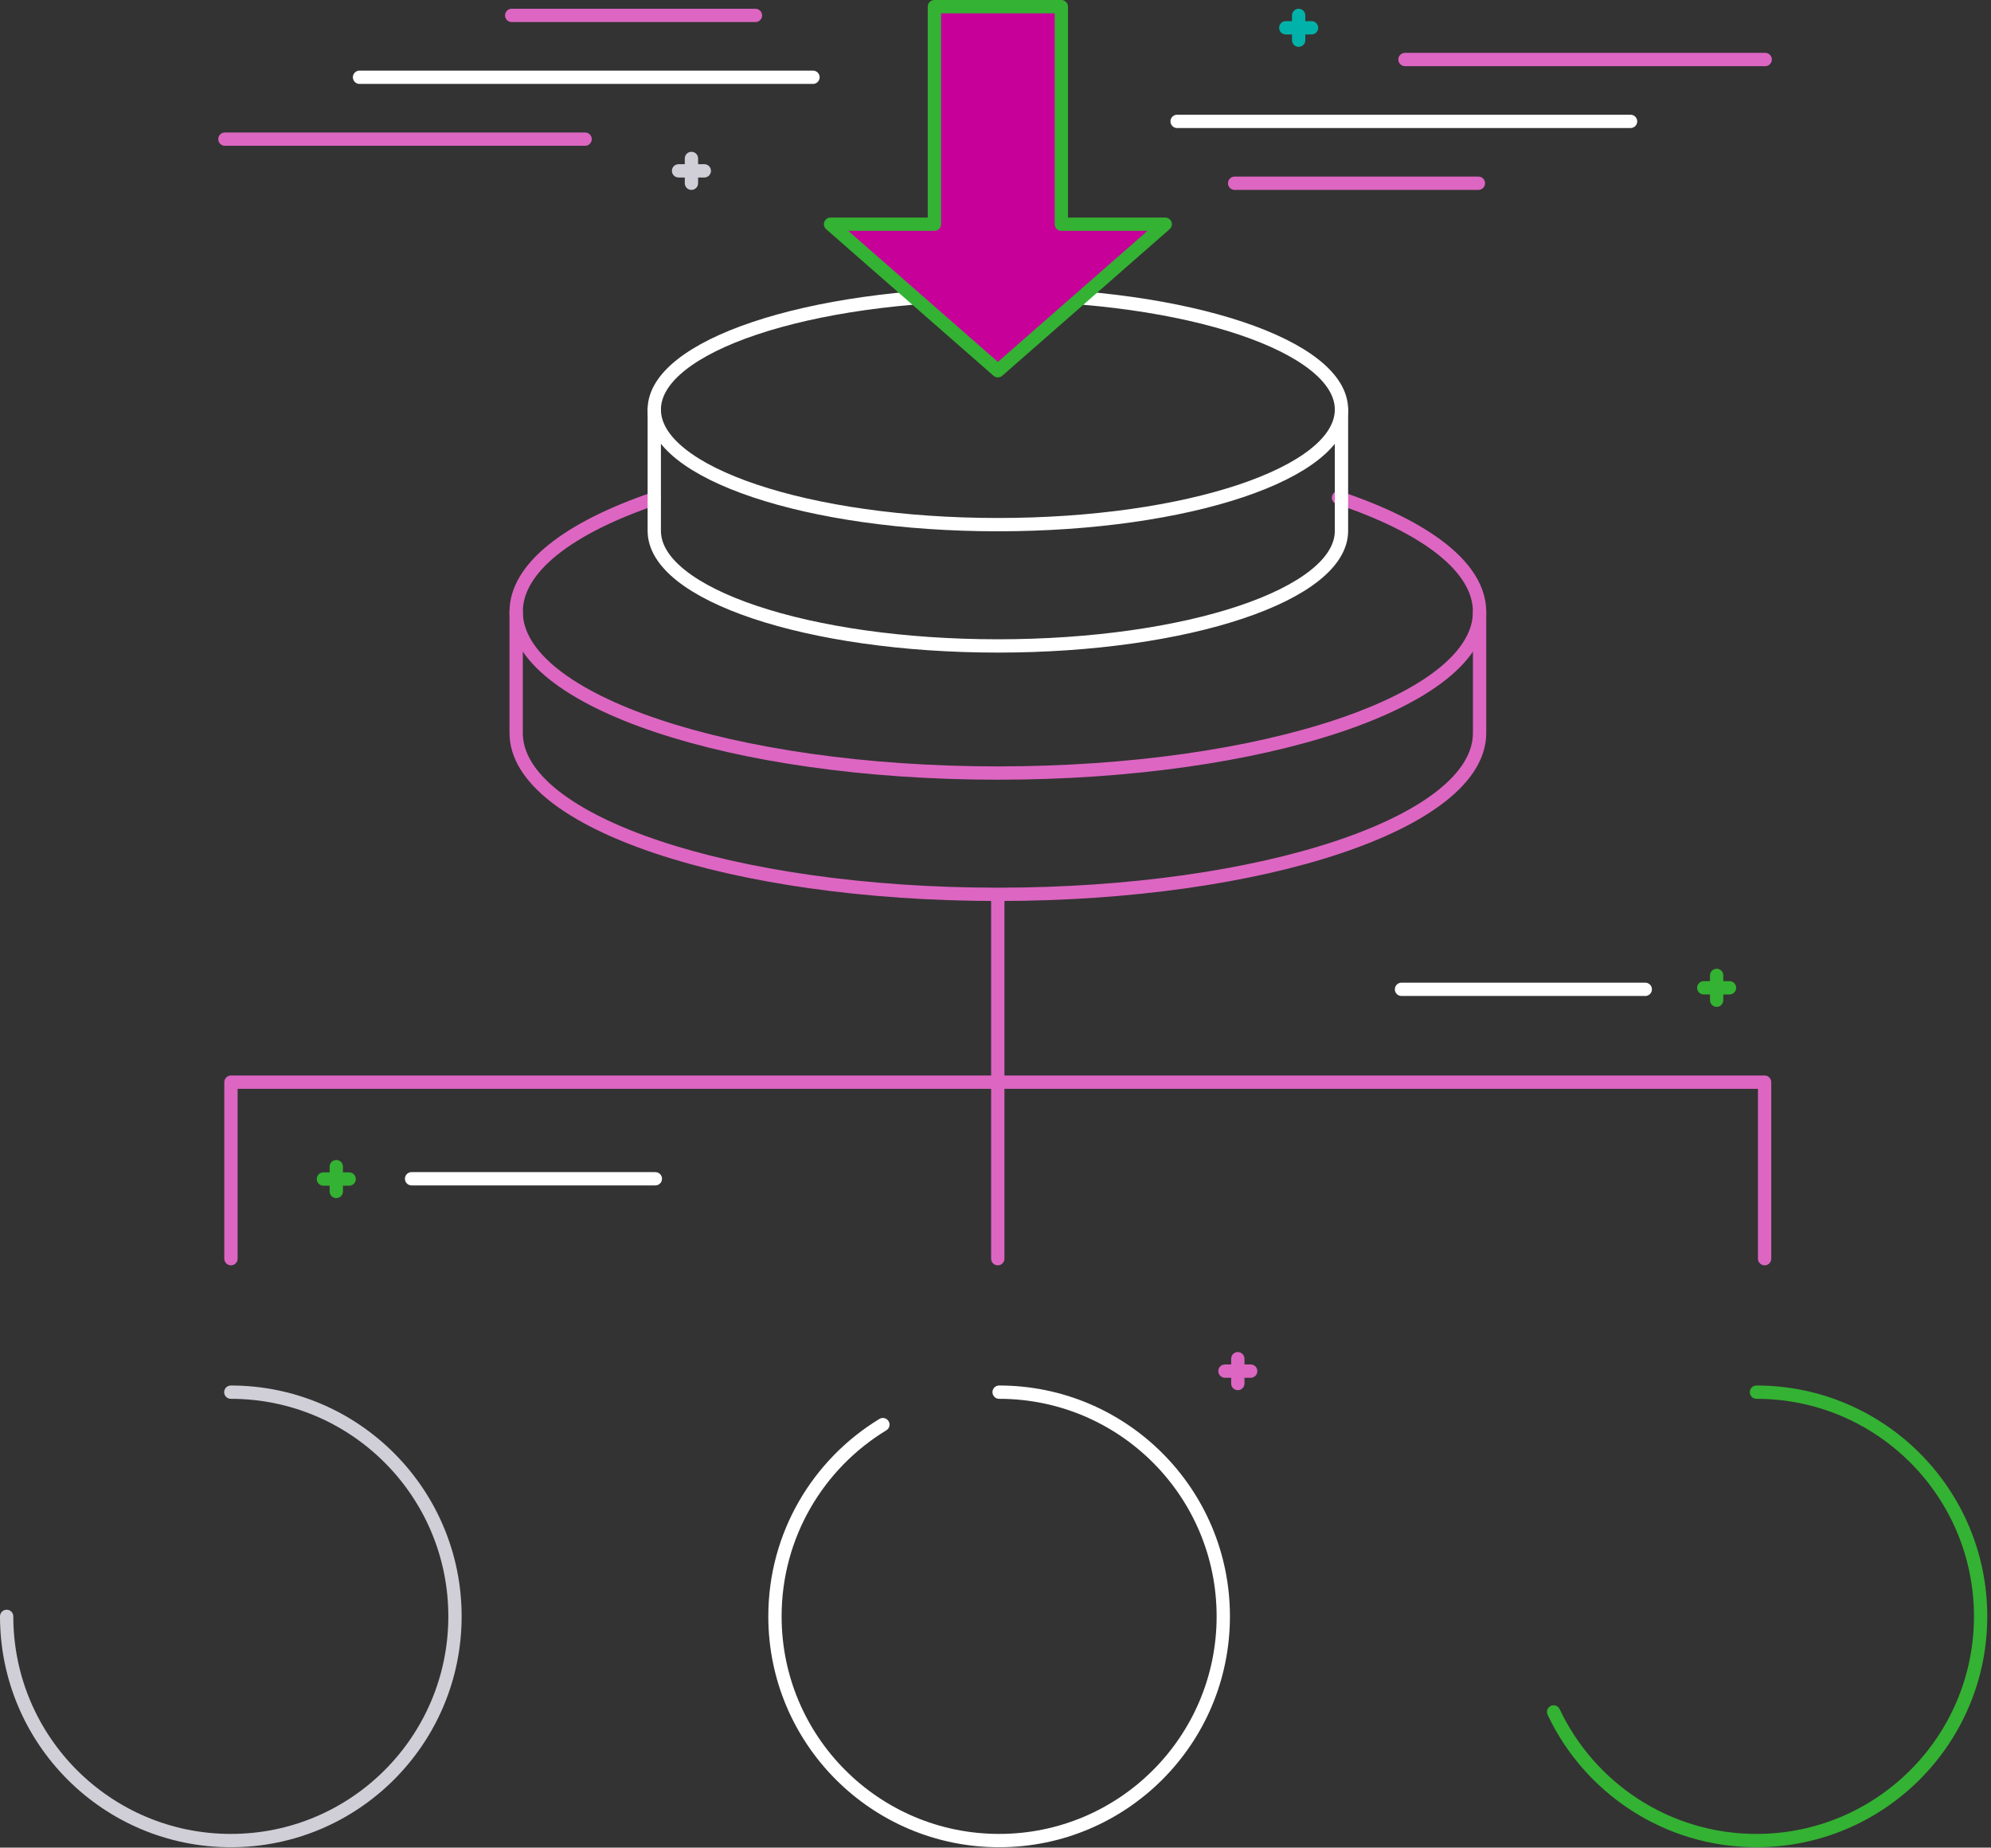 <?xml version="1.0" encoding="UTF-8"?>
<svg width="374px" height="347px" viewBox="0 0 374 347" version="1.1" xmlns="http://www.w3.org/2000/svg" xmlns:xlink="http://www.w3.org/1999/xlink">
    <rect x="0" y="0" width="374" height="347" fill="#333333" stroke="none"/>
    <!-- Generator: Sketch 59.1 (86144) - https://sketch.com -->
    <title>Group 43</title>
    <desc>Created with Sketch.</desc>
    <g id="Scratchpad" stroke="none" stroke-width="1" fill="none" fill-rule="evenodd">
        <g id="Group-43" transform="translate(1, 0)">
            <line x1="245.363" y1="5.221" x2="240.529" y2="5.221" id="Stroke-1" stroke="#00B2A9" stroke-width="2.5" stroke-linecap="round" stroke-linejoin="round"></line>
            <line x1="242.946" y1="7.549" x2="242.946" y2="2.894" id="Stroke-2" stroke="#00B2A9" stroke-width="2.5" stroke-linecap="round" stroke-linejoin="round"></line>
            <line x1="64.588" y1="221.435" x2="59.754" y2="221.435" id="Stroke-4" stroke="#34B233" stroke-width="2.5" stroke-linecap="round" stroke-linejoin="round"></line>
            <line x1="62.171" y1="223.763" x2="62.171" y2="219.108" id="Stroke-5" stroke="#34B233" stroke-width="2.5" stroke-linecap="round" stroke-linejoin="round"></line>
            <line x1="233.936" y1="257.507" x2="229.102" y2="257.507" id="Stroke-6" stroke="#DD66C2" stroke-width="2.5" stroke-linecap="round" stroke-linejoin="round"></line>
            <line x1="231.519" y1="259.835" x2="231.519" y2="255.18" id="Stroke-7" stroke="#DD66C2" stroke-width="2.5" stroke-linecap="round" stroke-linejoin="round"></line>
            <line x1="323.88" y1="185.519" x2="319.046" y2="185.519" id="Stroke-8" stroke="#34B233" stroke-width="2.5" stroke-linecap="round" stroke-linejoin="round"></line>
            <line x1="321.464" y1="187.847" x2="321.464" y2="183.192" id="Stroke-9" stroke="#34B233" stroke-width="2.5" stroke-linecap="round" stroke-linejoin="round"></line>
            <line x1="230.922" y1="34.413" x2="276.711" y2="34.413" id="Stroke-10" stroke="#DD66C2" stroke-width="2.5" stroke-linecap="round" stroke-linejoin="round"></line>
            <line x1="220.115" y1="22.796" x2="305.294" y2="22.796" id="Stroke-11" stroke="#FFFFFF" stroke-width="2.5" stroke-linecap="round" stroke-linejoin="round"></line>
            <line x1="262.922" y1="11.177" x2="330.58" y2="11.177" id="Stroke-12" stroke="#DD66C2" stroke-width="2.5" stroke-linecap="round" stroke-linejoin="round"></line>
            <line x1="126.467" y1="32.086" x2="131.301" y2="32.086" id="Stroke-13" stroke="#D0CFD8" stroke-width="2.5" stroke-linecap="round" stroke-linejoin="round"></line>
            <line x1="128.884" y1="29.758" x2="128.884" y2="34.413" id="Stroke-14" stroke="#D0CFD8" stroke-width="2.5" stroke-linecap="round" stroke-linejoin="round"></line>
            <line x1="140.909" y1="2.894" x2="95.12" y2="2.894" id="Stroke-15" stroke="#DD66C2" stroke-width="2.5" stroke-linecap="round" stroke-linejoin="round"></line>
            <line x1="151.715" y1="14.511" x2="66.536" y2="14.511" id="Stroke-17" stroke="#FFFFFF" stroke-width="2.5" stroke-linecap="round" stroke-linejoin="round"></line>
            <line x1="108.908" y1="26.13" x2="41.25" y2="26.13" id="Stroke-18" stroke="#DD66C2" stroke-width="2.5" stroke-linecap="round" stroke-linejoin="round"></line>
            <line x1="76.313" y1="221.383" x2="122.102" y2="221.383" id="Stroke-19" stroke="#FFFFFF" stroke-width="2.5" stroke-linecap="round" stroke-linejoin="round"></line>
            <line x1="262.266" y1="185.804" x2="308.055" y2="185.804" id="Stroke-20" stroke="#FFFFFF" stroke-width="2.5" stroke-linecap="round" stroke-linejoin="round"></line>
            <polyline id="Stroke-21" stroke="#DD66C2" stroke-width="2.5" stroke-linecap="round" stroke-linejoin="round" points="42.383 236.389 42.383 203.242 330.474 203.242 330.474 236.389"></polyline>
            <line x1="186.428" y1="203.241" x2="186.428" y2="236.389" id="Stroke-22" stroke="#DD66C2" stroke-width="2.5" stroke-linecap="round" stroke-linejoin="round"></line>
            <line x1="186.428" y1="168.84" x2="186.428" y2="201.988" id="Stroke-23" stroke="#DD66C2" stroke-width="2.5" stroke-linecap="round" stroke-linejoin="round"></line>
            <g id="Group-42" transform="translate(0, 0.927)">
                <path d="M95.958,113.963 L95.958,136.743 C95.958,153.475 136.471,167.039 186.446,167.039 C236.42,167.039 276.933,153.475 276.933,136.743 L276.933,113.963" id="Stroke-24" stroke="#DD66C2" stroke-width="2.5" stroke-linecap="round" stroke-linejoin="round"></path>
                <path d="M250.429,92.54 C266.804,98.022 276.932,105.597 276.932,113.963 C276.932,130.695 236.42,144.259 186.446,144.259 C136.471,144.259 95.958,130.695 95.958,113.963 C95.958,105.692 105.855,98.196 121.9,92.73" id="Stroke-26" stroke="#DD66C2" stroke-width="2.5" stroke-linecap="round" stroke-linejoin="round"></path>
                <path d="M250.989,75.996 C250.989,87.931 222.092,97.606 186.446,97.606 C150.799,97.606 121.902,87.931 121.902,75.996 C121.902,64.061 150.799,54.386 186.446,54.386 C222.092,54.386 250.989,64.061 250.989,75.996 Z" id="Stroke-28" stroke="#FFFFFF" stroke-width="2.5" stroke-linecap="round" stroke-linejoin="round"></path>
                <path d="M250.989,75.996 L250.989,98.776 C250.989,110.711 222.092,120.386 186.446,120.386 C150.799,120.386 121.902,110.711 121.902,98.776 L121.902,75.996" id="Stroke-30" stroke="#FFFFFF" stroke-width="2.5" stroke-linecap="round" stroke-linejoin="round"></path>
                <path d="M42.358,260.534 C65.614,260.534 84.466,279.386 84.466,302.642 C84.466,325.898 65.614,344.75 42.358,344.75 C19.102,344.75 0.25,325.898 0.25,302.642" id="Stroke-32" stroke="#D0CFD8" stroke-width="2.5" stroke-linecap="round" stroke-linejoin="round"></path>
                <polygon id="Fill-34" fill="#C70099" points="198.369 41.179 198.369 0.324 174.522 0.324 174.522 41.179 155.015 41.179 186.447 68.701 217.877 41.179"></polygon>
                <polygon id="Stroke-36" stroke="#34B233" stroke-width="2.5" stroke-linecap="round" stroke-linejoin="round" points="198.369 41.179 198.369 0.324 174.522 0.324 174.522 41.179 155.015 41.179 186.447 68.701 217.877 41.179"></polygon>
                <path d="M186.68,260.534 C209.935,260.534 228.788,279.386 228.788,302.642 C228.788,325.898 209.935,344.75 186.68,344.75 C163.424,344.75 144.572,325.898 144.572,302.642 C144.572,287.38 152.691,274.015 164.845,266.63" id="Stroke-38" stroke="#FFFFFF" stroke-width="2.5" stroke-linecap="round" stroke-linejoin="round"></path>
                <path d="M328.942,260.534 C352.197,260.534 371.05,279.386 371.05,302.642 C371.05,325.898 352.197,344.75 328.942,344.75 C312.106,344.75 297.577,334.869 290.839,320.59" id="Stroke-40" stroke="#34B233" stroke-width="2.5" stroke-linecap="round" stroke-linejoin="round"></path>
            </g>
        </g>
    </g>
</svg>